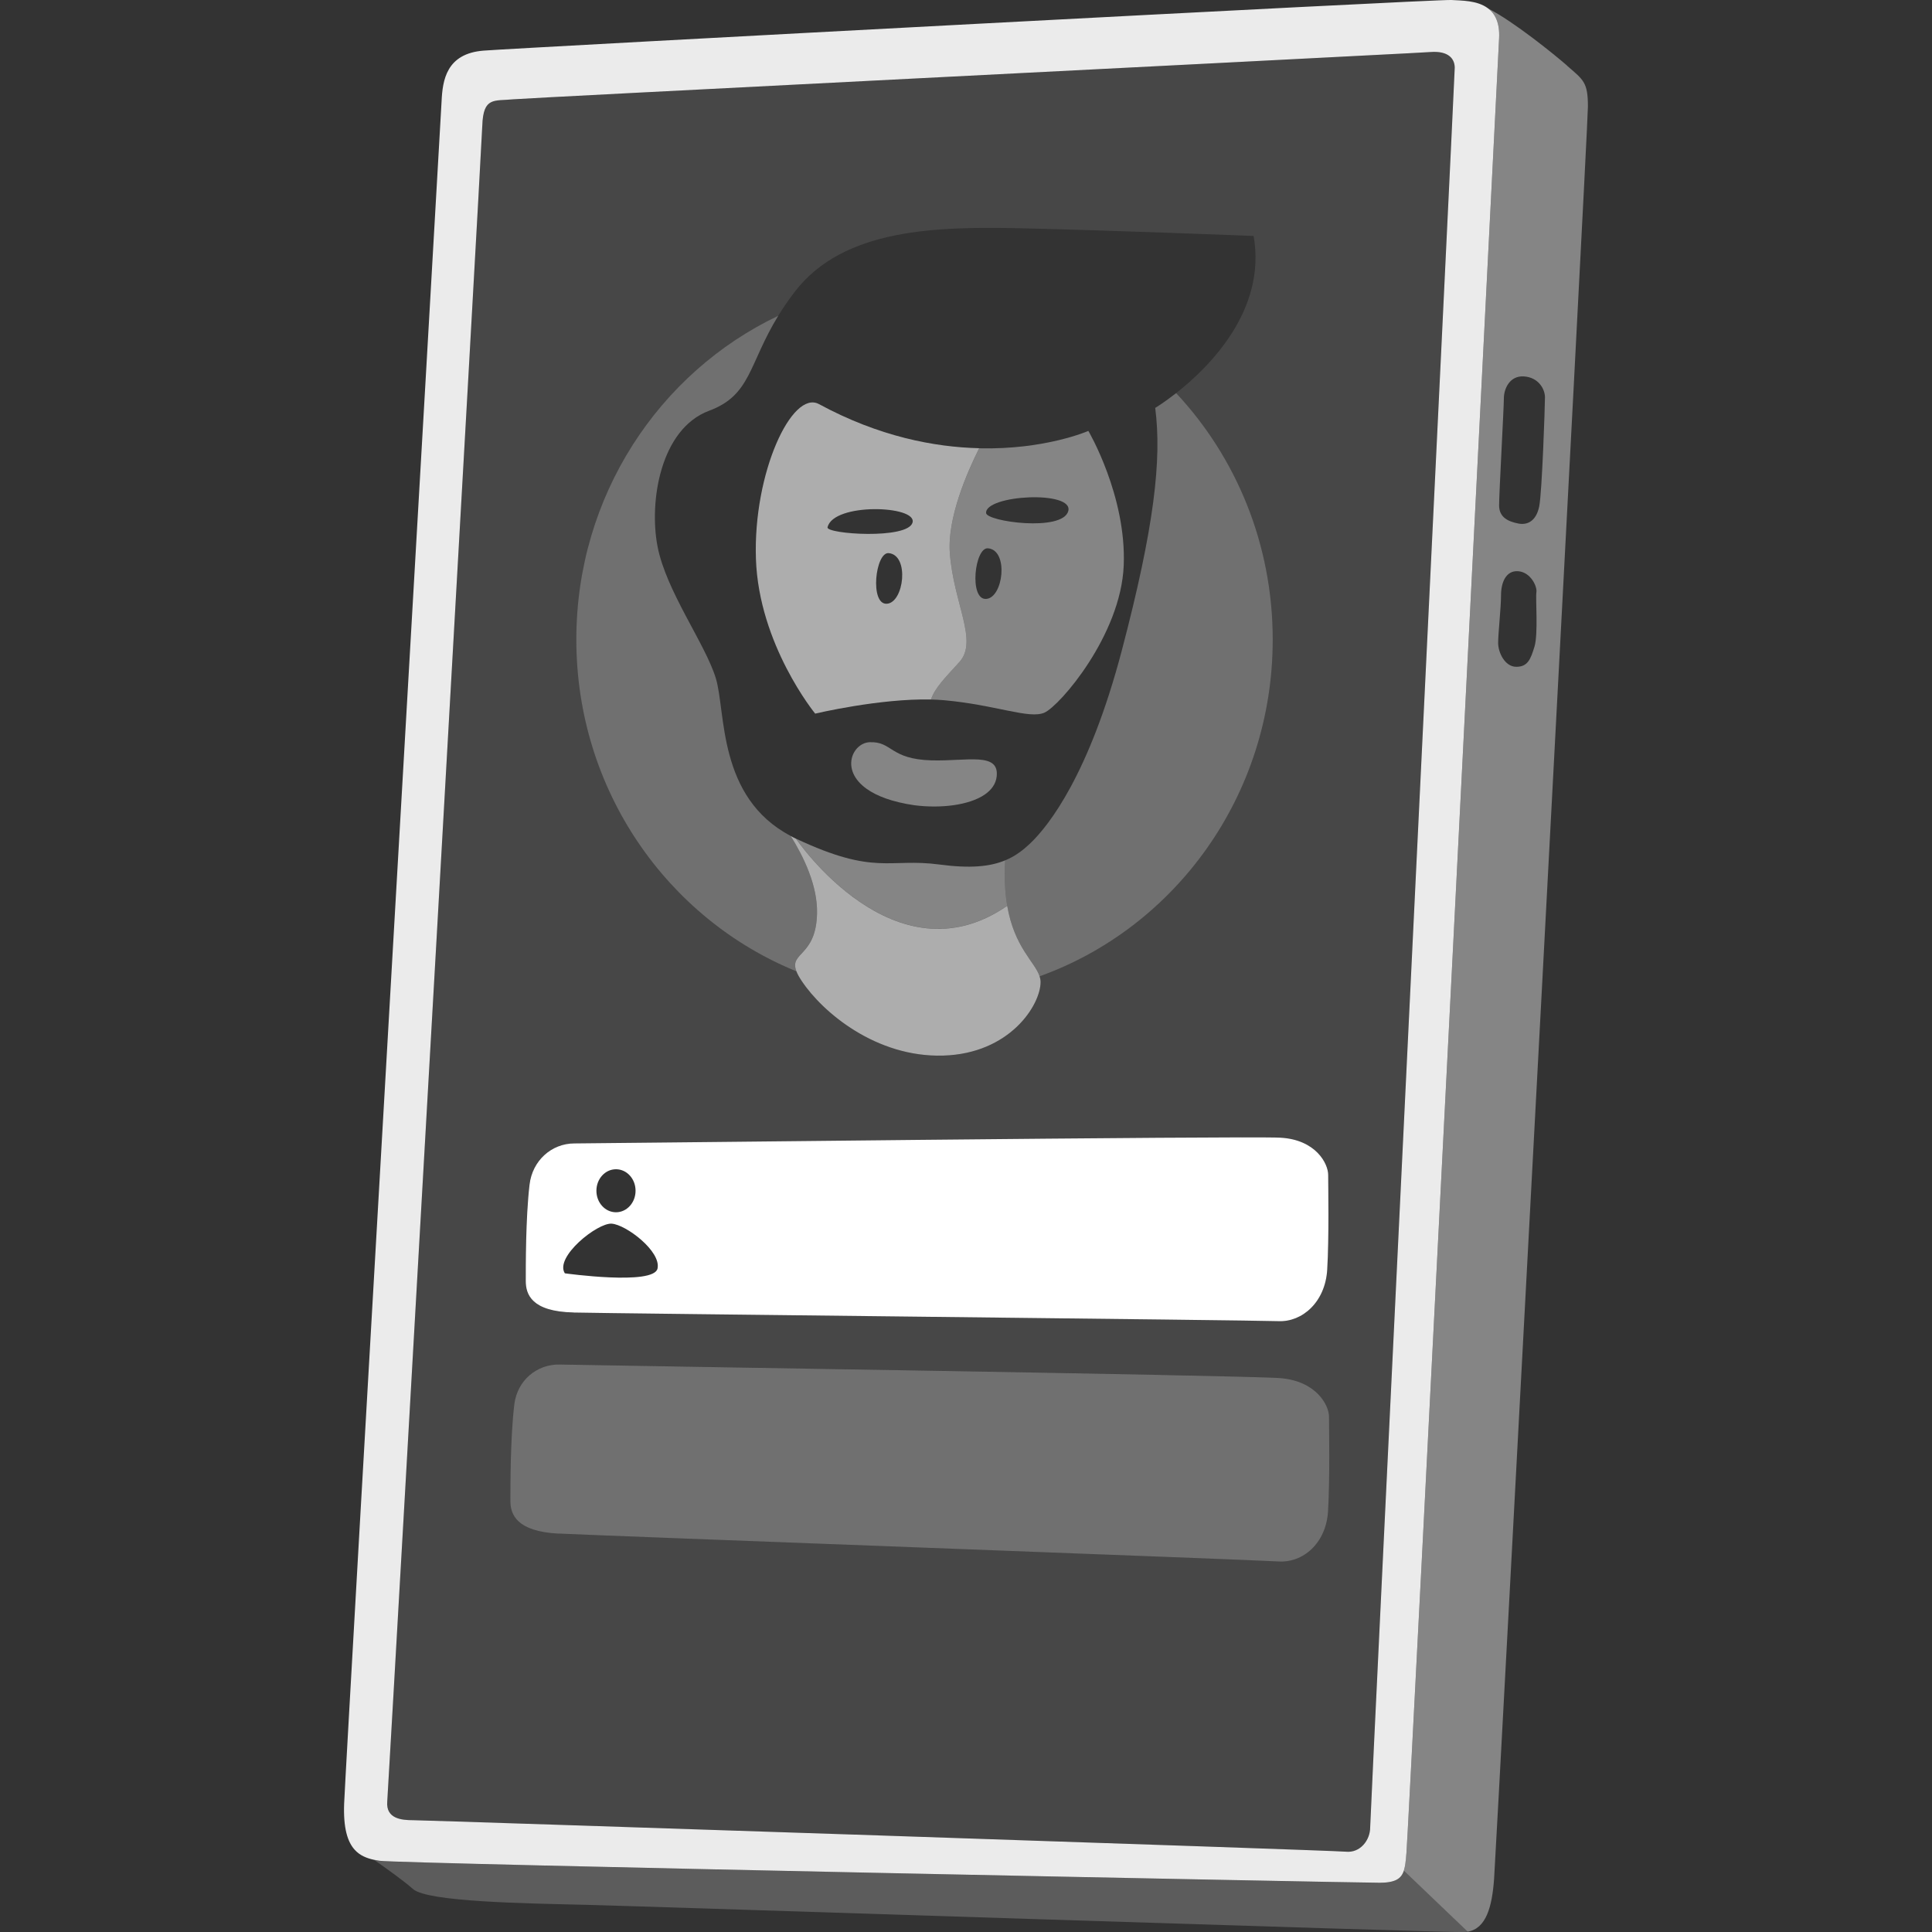 <svg viewBox="0 0 300 300" xmlns="http://www.w3.org/2000/svg"><rect x="0" y="0" width="300" height="300" fill="#333333" stroke="none"/><g fill="#fff"><path d="m 243.35 10.2 c -2.02 -1.76 -8.28 -6.84 -12.3 -8.9 1.1 .83 1.85 2.23 1.73 4.64 -.3 6.08 -14.09 278.71 -14.39 281.83 -.11 1.11 -.18 2.01 -.4 2.71 l 9.91 9.47 c 2.88 -.48 3.79 -3.89 4.1 -8.18 .33 -4.56 14.57 -271.44 14.57 -275.22 s -.67 -4.12 -3.23 -6.34 z m -5.08 90.22 c -.59 1.93 -1.04 3.12 -2.82 3.12 s -2.82 -2.23 -2.82 -3.71 .45 -5.49 .45 -7.42 .75 -3.86 2.67 -3.71 c 1.93 .15 2.97 2.37 2.82 3.26 s .3 6.53 -.3 8.46 z m .74 -21.8 c -.45 2.23 -1.78 2.97 -3.26 2.67 s -2.97 -.89 -2.97 -2.82 .74 -15.13 .74 -16.61 .9 -3.56 3.12 -3.41 c 2.23 .15 3.26 1.93 3.26 3.26 s -.45 14.69 -.89 16.91 z" opacity=".4"/><path d="m 64.13 282.64 c 1.78 0 142.62 4.67 144.84 4.89 2.23 .22 3.78 -1.78 3.78 -3.78 s 13.13 -271.88 13.13 -273.22 -.89 -2.67 -3.78 -2.45 c -.25 .02 -1.52 .09 -3.6 .2 -22.02 1.17 -136.88 6.95 -138.8 7.14 -2.97 .3 -4.67 -.45 -4.82 4.08 -.15 4.58 -13.72 243.23 -14.71 259.4 -.03 .48 -.05 .77 -.05 .85 -.22 2.67 2.23 2.89 4.01 2.89 z m 56.72 -233.61 c .73 -1.2 1.58 -2.45 2.61 -3.79 7.57 -9.79 21.95 -10.09 35.3 -9.79 s 35.9 1.19 35.9 1.19 c 2.05 11.55 -6.96 20.42 -12.03 24.4 9.28 9.95 15 23.42 15 38.27 0 24.18 -15.12 44.73 -36.2 52.29 .1 .29 .15 .59 .15 .89 0 3.56 -4.75 11.12 -15.13 11.42 s -18.69 -6.68 -21.95 -11.57 c -.4 -.6 -.67 -1.09 -.83 -1.51 -20.02 -8.12 -34.18 -28.12 -34.18 -51.52 0 -22.28 12.84 -41.48 31.36 -50.28 z m -38.63 134.9 c .45 -3.71 3.41 -6.38 6.97 -6.38 s 104.13 -1.19 109.62 -.89 7.42 4.01 7.42 5.79 .15 9.64 -.15 14.69 c -.3 5.04 -3.86 8.16 -7.57 8.01 s -102.94 -1.19 -109.47 -1.34 -7.42 -2.82 -7.42 -4.89 -.03 -9.82 .59 -14.98 z m -2.36 34.13 c .45 -3.7 3.48 -6.29 7.11 -6.19 s 106.23 1.66 111.83 2.11 7.57 4.21 7.57 5.99 .15 9.65 -.15 14.68 c -.3 5.04 -3.94 8.05 -7.72 7.8 s -105.02 -4 -111.68 -4.33 -7.57 -3.02 -7.57 -5.1 -.03 -9.82 .61 -14.97 z" opacity=".1"/><path d="m 214.09 292.36 c -4.01 0 -152.19 -2.97 -155.15 -3.41 -.28 -.04 -.57 -.1 -.85 -.15 2.05 1.43 4.75 3.37 6.04 4.53 2.23 2 17.58 2.23 26.81 2.45 s 133.05 4.34 136.39 4.23 c .2 -.01 .39 -.03 .57 -.06 l -9.91 -9.47 c -.41 1.27 -1.32 1.89 -3.9 1.89 z" opacity=".2"/><path d="m 214.09 292.36 c 2.58 0 3.49 -.62 3.9 -1.89 .23 -.7 .3 -1.6 .4 -2.71 .3 -3.12 14.09 -275.74 14.39 -281.83 .12 -2.41 -.63 -3.81 -1.73 -4.64 -1.67 -1.26 -4.16 -1.19 -5.69 -1.29 -2.37 -.15 -144.47 7.42 -150.26 7.86 -5.79 .45 -6.38 4.6 -6.53 7.86 s -14.83 256.91 -15.13 264.32 c -.15 3.84 .53 5.97 1.64 7.19 .82 .91 1.88 1.32 3 1.56 .28 .06 .56 .11 .85 .15 2.97 .45 151.15 3.41 155.15 3.41 z m -153.91 -13.46 c .98 -16.16 14.55 -254.81 14.71 -259.4 .15 -4.52 1.85 -3.78 4.82 -4.08 1.92 -.19 116.78 -5.98 138.8 -7.14 2.08 -.11 3.35 -.18 3.6 -.2 2.89 -.22 3.78 1.11 3.78 2.45 s -13.13 271.22 -13.13 273.22 -1.56 4.01 -3.78 3.78 c -2.23 -.22 -143.06 -4.89 -144.84 -4.89 s -4.23 -.22 -4.01 -2.89 c .01 -.08 .03 -.37 .05 -.85 z" opacity=".9"/><path d="m 89.05 203.81 c 6.53 .15 105.76 1.19 109.47 1.34 s 7.27 -2.97 7.57 -8.01 .15 -12.91 .15 -14.69 -1.93 -5.49 -7.42 -5.79 -106.06 .89 -109.62 .89 -6.53 2.67 -6.97 6.38 c -.62 5.16 -.59 12.91 -.59 14.98 s .89 4.75 7.42 4.89 z m 6.6 -22.25 c 1.68 0 3.04 1.49 3.04 3.34 s -1.36 3.34 -3.04 3.34 -3.04 -1.49 -3.04 -3.34 1.36 -3.34 3.04 -3.34 z m -.67 8.45 c 2.23 .15 7.71 4.3 7.12 6.97 s -14.39 .74 -14.39 .74 c -1.63 -2.52 5.04 -7.86 7.27 -7.71 z"/><path d="m 86.82 238.13 c 6.66 .33 107.9 4.08 111.68 4.33 s 7.42 -2.77 7.72 -7.8 c .3 -5.04 .15 -12.9 .15 -14.68 s -1.97 -5.54 -7.57 -5.99 -108.2 -2.01 -111.83 -2.11 -6.66 2.49 -7.11 6.19 c -.63 5.15 -.61 12.89 -.61 14.97 s .91 4.77 7.57 5.1 z" opacity=".3"/><path d="m 123.67 150.82 c -1.17 -3.02 3.07 -2.25 3.2 -9.02 .08 -4.33 -2.13 -8.86 -4.08 -11.99 -11.42 -6 -10.05 -19.29 -11.64 -24.5 -1.63 -5.34 -7.71 -13.5 -9.05 -20.47 s .45 -18.24 8.01 -21.06 c 6.53 -2.43 6.11 -7.2 10.74 -14.75 -18.51 8.8 -31.36 27.99 -31.36 50.28 0 23.4 14.16 43.39 34.18 51.52 z" opacity=".3"/><path d="m 161.43 151.6 c -.73 -2.24 -3.92 -4.48 -5.03 -10.95 -17.53 12.13 -32.79 -10.41 -32.79 -10.41 -.28 -.13 -.55 -.27 -.82 -.42 1.95 3.13 4.17 7.65 4.08 11.99 -.13 6.77 -4.37 6 -3.2 9.02 .16 .42 .43 .91 .83 1.51 3.26 4.89 11.57 11.87 21.95 11.57 s 15.13 -7.86 15.13 -11.42 c 0 -.3 -.06 -.6 -.15 -.89 z" opacity=".6"/><path d="m 147.49 85.89 c .59 7.86 4.45 13.65 1.48 16.91 -2.22 2.44 -3.77 3.97 -4.41 5.82 .7 .02 1.38 .05 2.04 .11 8.16 .74 13.2 2.97 15.58 1.93 2.37 -1.04 11.87 -12.02 12.31 -22.84 .45 -10.83 -5.49 -20.91 -5.49 -20.91 s -6.69 2.95 -16.95 2.7 c -1.93 3.86 -4.97 10.88 -4.56 16.29 z m 18.39 -6.53 c -.89 3.26 -12.69 1.63 -12.76 .3 -.15 -2.82 13.65 -3.56 12.76 -.3 z m -12.46 5.78 c 3.26 .3 2.37 7.71 -.3 7.86 s -1.78 -8.05 .3 -7.86 z" opacity=".4"/><path d="m 117.38 86.78 c .45 13.35 9.2 24.03 9.2 24.03 s 10.03 -2.38 17.98 -2.19 c .64 -1.86 2.2 -3.38 4.41 -5.82 2.97 -3.26 -.89 -9.05 -1.48 -16.91 -.41 -5.41 2.63 -12.44 4.56 -16.29 -6.97 -.17 -15.58 -1.81 -24.88 -6.85 -4.19 -2.27 -10.24 10.68 -9.79 24.03 z m 20.32 6.97 c -2.67 .15 -1.78 -8.05 .3 -7.86 3.26 .3 2.37 7.71 -.3 7.86 z m 4 -12.61 c -.74 2.67 -13.44 1.79 -13.2 .74 .89 -3.86 13.94 -3.41 13.2 -.74 z" opacity=".6"/><path d="m 144.67 118.07 c -6.55 -.18 -6.08 -2.97 -9.64 -2.82 -2.61 .11 -4.65 4.28 -.43 7.26 1.54 1.09 3.91 2.02 7.4 2.53 4.06 .52 8.47 .01 10.91 -1.66 1.03 -.71 1.72 -1.64 1.85 -2.79 .45 -3.86 -4.6 -2.37 -10.09 -2.52 z" opacity=".4"/><path d="m 182.63 61.04 c -1.9 1.49 -3.25 2.3 -3.25 2.3 1.04 8.01 -.15 18.54 -5.19 37.68 -5.04 19.13 -11.27 27.14 -14.24 29.96 -.54 .51 -1.08 .97 -1.67 1.39 -.67 .48 -1.39 .89 -2.19 1.22 -.17 2.81 -.02 5.12 .31 7.06 1.11 6.47 4.31 8.71 5.03 10.95 21.08 -7.56 36.2 -28.11 36.2 -52.29 0 -14.85 -5.71 -28.33 -15 -38.27 z" opacity=".3"/><path d="m 156.09 133.59 c -2.35 .98 -5.43 1.29 -10.23 .65 -7.86 -1.04 -9.94 1.78 -22.25 -4.01 0 0 15.26 22.54 32.79 10.41 -.33 -1.94 -.48 -4.25 -.31 -7.06 z" opacity=".4"/></g></svg>
